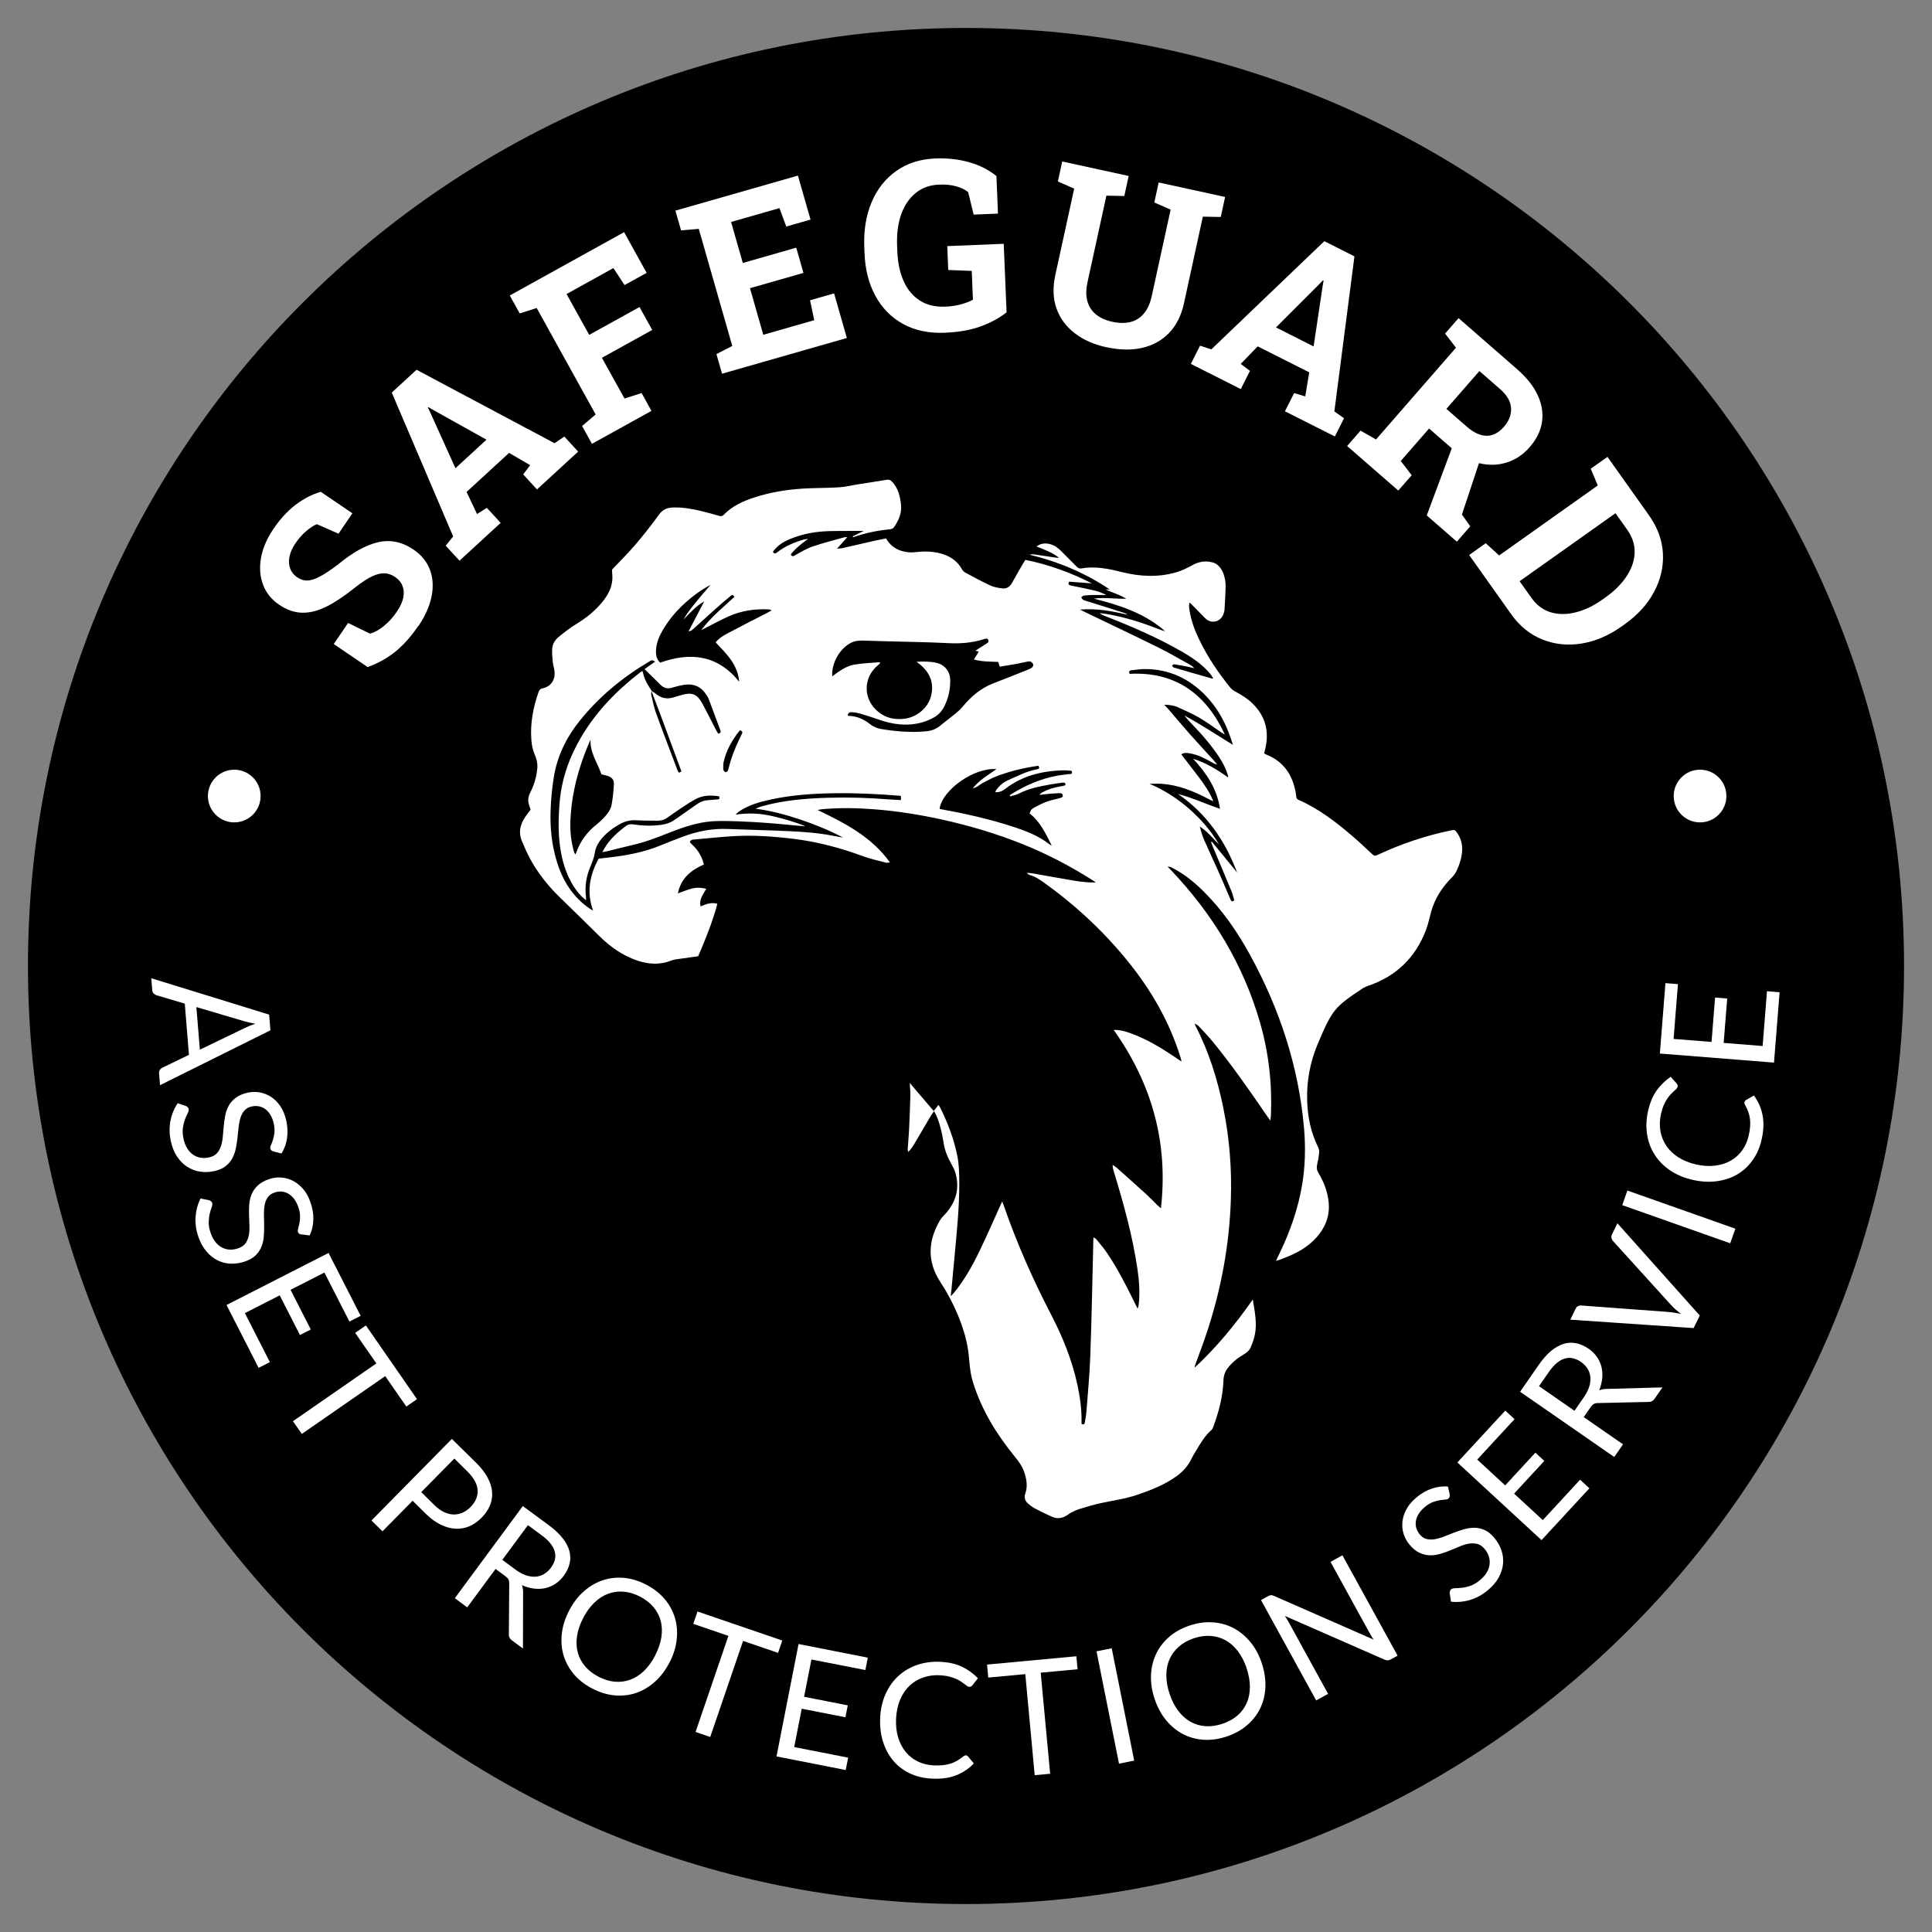 <svg xmlns="http://www.w3.org/2000/svg" id="Layer_1" viewBox="0 0 360 360"><rect x="0" y="0" width="360" height="360" fill="#808080" stroke="none"/><defs><style>.cls-1{fill:#fff;}</style></defs><path d="M354.79,180c0,96.53-78.25,174.79-174.79,174.79S5.21,276.53,5.21,180,83.47,5.21,180,5.21s174.79,78.26,174.79,174.79"></path><path class="cls-1" d="M29.82,202.23l-.18-2.23c-.02-.26.03-.47.14-.64.12-.17.27-.3.46-.4l4.97-2.41-.78-9.54-5.3-1.57c-.18-.06-.35-.16-.5-.32-.15-.16-.24-.36-.26-.61l-.18-2.23,21.96,6.78.24,2.92-20.58,10.23ZM36.59,187.65l.65,7.94,8.38-4.04c.52-.26,1.17-.53,1.95-.8-.41-.08-.8-.15-1.15-.23s-.66-.15-.92-.23l-8.91-2.64Z"></path><path class="cls-1" d="M50.95,214.55c-.17-.06-.29-.12-.39-.2s-.16-.2-.19-.35c-.04-.17,0-.38.12-.63.12-.25.24-.57.36-.95.12-.38.22-.82.28-1.33s.02-1.09-.13-1.76c-.14-.63-.35-1.17-.63-1.62-.28-.45-.6-.8-.96-1.06-.36-.26-.76-.43-1.19-.51-.43-.08-.87-.07-1.33.04-.58.13-1.03.38-1.35.75-.32.37-.56.82-.73,1.35-.17.53-.28,1.12-.35,1.76-.07.64-.14,1.3-.21,1.97-.07.67-.18,1.34-.31,1.99-.13.66-.35,1.26-.65,1.82-.3.56-.72,1.05-1.24,1.47s-1.22.72-2.08.92c-.91.2-1.8.24-2.67.11s-1.66-.43-2.39-.89-1.35-1.09-1.89-1.88-.92-1.74-1.17-2.84c-.3-1.35-.33-2.63-.09-3.85.24-1.22.69-2.31,1.35-3.29l1.52.51c.12.05.23.13.33.22.1.09.16.21.19.35.05.2-.01.46-.17.77-.16.31-.33.69-.5,1.14-.17.45-.31.98-.4,1.58s-.05,1.31.13,2.12c.15.67.37,1.24.68,1.73s.66.87,1.07,1.16c.42.29.88.48,1.39.57s1.05.07,1.62-.06c.63-.14,1.11-.4,1.45-.77s.59-.83.76-1.35c.17-.53.28-1.11.34-1.75.06-.64.11-1.29.17-1.96.06-.67.15-1.33.28-1.99.13-.66.35-1.26.66-1.82.31-.56.75-1.05,1.31-1.47.56-.43,1.3-.74,2.22-.95.74-.16,1.48-.18,2.23-.05.75.13,1.45.41,2.11.83.65.42,1.23,1,1.73,1.73.5.73.86,1.61,1.1,2.65.26,1.16.31,2.27.16,3.31-.15,1.04-.5,2-1.04,2.87l-1.49-.38Z"></path><path class="cls-1" d="M56.16,230.04c-.17-.03-.31-.09-.41-.15-.1-.07-.18-.18-.23-.33-.06-.16-.04-.37.04-.64.08-.27.16-.6.24-.99.08-.39.11-.84.11-1.35,0-.51-.12-1.09-.35-1.73-.22-.61-.49-1.12-.82-1.53-.33-.41-.69-.72-1.08-.93s-.81-.33-1.24-.36c-.44-.02-.87.04-1.31.2-.56.2-.98.51-1.25.91-.27.41-.46.88-.55,1.43-.1.55-.14,1.14-.13,1.79s.03,1.3.04,1.98c0,.68-.01,1.35-.06,2.02-.05.67-.19,1.3-.42,1.89s-.58,1.13-1.05,1.61c-.47.48-1.12.87-1.96,1.17-.88.31-1.76.46-2.64.44-.88-.02-1.71-.22-2.48-.59-.78-.37-1.48-.92-2.1-1.64s-1.13-1.61-1.51-2.68c-.46-1.3-.65-2.57-.56-3.81.09-1.24.4-2.38.93-3.43l1.57.32c.13.04.25.1.36.18.11.08.19.19.23.32.07.2.05.46-.08.79s-.24.73-.36,1.19-.18,1.01-.2,1.62c-.02.61.11,1.31.39,2.08.23.64.53,1.19.88,1.63.36.44.76.78,1.21,1.01s.93.37,1.45.39c.52.03,1.05-.06,1.6-.26.61-.22,1.06-.53,1.35-.95.29-.41.48-.89.59-1.44.1-.54.14-1.13.12-1.77-.02-.64-.05-1.3-.07-1.97-.02-.67-.01-1.34.03-2,.05-.67.19-1.3.43-1.89.24-.59.61-1.13,1.12-1.63s1.2-.9,2.09-1.21c.71-.25,1.45-.36,2.21-.32.76.04,1.49.23,2.2.57.7.34,1.34.84,1.93,1.5s1.06,1.49,1.41,2.49c.4,1.12.59,2.21.56,3.26-.03,1.05-.25,2.04-.68,2.98l-1.53-.2Z"></path><path class="cls-1" d="M67.21,245.18l-2.1,1.07-4.66-9.13-6.31,3.22,3.77,7.39-2.02,1.03-3.77-7.39-6.49,3.31,4.66,9.13-2.1,1.07-5.98-11.71,19.01-9.7,5.98,11.71Z"></path><path class="cls-1" d="M77.7,260.71l-1.99,1.38-3.93-5.67-15.54,10.77-1.65-2.37,15.54-10.77-3.95-5.69,2-1.38,9.52,13.73Z"></path><path class="cls-1" d="M76.87,279.66l-5.6,5.68-2.05-2.02,14.98-15.2,4.49,4.42c.96.95,1.69,1.88,2.18,2.81.49.92.77,1.82.83,2.69.06.87-.08,1.71-.42,2.51-.34.81-.86,1.57-1.57,2.28-.7.71-1.46,1.23-2.28,1.58s-1.69.49-2.58.44-1.81-.3-2.75-.76-1.87-1.14-2.78-2.04l-2.44-2.41ZM78.49,278.03l2.44,2.41c.59.58,1.18,1.01,1.78,1.3.6.29,1.19.44,1.77.46.58.02,1.14-.09,1.68-.32.54-.24,1.04-.59,1.5-1.05.96-.97,1.4-2.02,1.34-3.15-.06-1.13-.7-2.29-1.9-3.49l-2.44-2.41-6.17,6.26Z"></path><path class="cls-1" d="M92.35,292.34l-5.29,7.17-2.31-1.71,12.67-17.17,4.85,3.58c1.09.8,1.94,1.6,2.57,2.41.63.8,1.05,1.6,1.26,2.4.21.8.22,1.58.03,2.35-.19.77-.55,1.52-1.08,2.25-.45.61-.96,1.1-1.54,1.49-.58.39-1.21.65-1.88.81-.67.15-1.38.18-2.12.09-.74-.09-1.5-.3-2.27-.64.16.38.24.81.23,1.3l-.02,10.51-2.06-1.52c-.42-.31-.61-.71-.57-1.18l.07-9.42c0-.29-.04-.54-.14-.74s-.31-.42-.63-.66l-1.76-1.3ZM93.59,290.65l2.43,1.8c.68.5,1.34.86,1.97,1.08.64.22,1.24.3,1.81.26s1.09-.21,1.58-.49c.48-.29.91-.68,1.28-1.18.75-1.02.99-2.04.69-3.06s-1.1-2.02-2.44-3l-2.54-1.87-4.78,6.48Z"></path><path class="cls-1" d="M124.73,309.81c-.73,1.42-1.63,2.61-2.7,3.56-1.06.95-2.23,1.65-3.49,2.08-1.26.43-2.59.58-3.99.46-1.39-.12-2.79-.55-4.18-1.27s-2.54-1.61-3.44-2.68c-.9-1.07-1.54-2.24-1.92-3.52s-.48-2.63-.32-4.05c.16-1.42.61-2.84,1.35-4.26.73-1.42,1.63-2.61,2.7-3.56,1.06-.95,2.23-1.65,3.49-2.08,1.27-.44,2.59-.6,3.99-.48,1.39.12,2.79.54,4.18,1.26,1.39.72,2.54,1.62,3.45,2.69s1.54,2.25,1.92,3.53c.38,1.28.48,2.64.32,4.06-.16,1.42-.61,2.84-1.35,4.26ZM122.09,308.44c.6-1.16.98-2.29,1.15-3.38.16-1.09.12-2.1-.13-3.04s-.7-1.8-1.35-2.57c-.65-.77-1.49-1.42-2.51-1.95-1.01-.53-2.02-.83-3.03-.91-1.01-.09-1.97.04-2.89.38-.92.34-1.77.88-2.57,1.65-.8.76-1.5,1.72-2.1,2.89-.6,1.16-.98,2.29-1.14,3.37-.16,1.09-.11,2.1.14,3.04s.71,1.8,1.36,2.57c.65.77,1.49,1.41,2.5,1.94,1.02.53,2.04.84,3.04.93,1,.09,1.96-.04,2.88-.37.91-.34,1.77-.88,2.56-1.64.79-.76,1.49-1.72,2.09-2.88Z"></path><path class="cls-1" d="M145.77,305.69l-.79,2.3-6.52-2.23-6.12,17.9-2.73-.94,6.12-17.9-6.55-2.24.79-2.3,15.81,5.41Z"></path><path class="cls-1" d="M161.7,308.88l-.45,2.31-10.05-1.97-1.37,6.95,8.14,1.6-.44,2.22-8.14-1.6-1.4,7.15,10.05,1.97-.45,2.31-12.9-2.54,4.11-20.94,12.9,2.54Z"></path><path class="cls-1" d="M179.97,327.08c.16,0,.3.08.42.22l1.07,1.29c-.92.97-2.02,1.7-3.29,2.21-1.27.5-2.79.71-4.54.62-1.54-.08-2.92-.41-4.14-1-1.22-.59-2.25-1.39-3.09-2.39-.83-1-1.46-2.18-1.88-3.55-.42-1.36-.59-2.85-.51-4.45s.41-3.07,1-4.38c.59-1.31,1.38-2.43,2.37-3.34.99-.91,2.15-1.6,3.5-2.07,1.34-.46,2.8-.66,4.39-.58,1.57.08,2.91.39,4.02.93,1.11.54,2.09,1.25,2.93,2.13l-1,1.28c-.07.09-.16.17-.25.23-.09.06-.22.09-.39.08-.13,0-.26-.06-.4-.16-.14-.1-.3-.23-.5-.38s-.42-.31-.68-.48-.57-.34-.93-.49c-.36-.16-.78-.29-1.26-.41-.48-.12-1.04-.19-1.67-.23-1.14-.06-2.19.09-3.16.43-.97.34-1.81.86-2.53,1.55-.72.69-1.3,1.55-1.73,2.57-.43,1.02-.68,2.18-.75,3.47-.07,1.33.07,2.52.39,3.58.33,1.06.81,1.97,1.43,2.72s1.38,1.34,2.26,1.76c.88.42,1.85.66,2.89.71.63.03,1.21.02,1.72-.03.51-.05.98-.14,1.42-.28.44-.14.85-.32,1.24-.54.38-.23.77-.5,1.17-.81.18-.14.34-.21.5-.2Z"></path><path class="cls-1" d="M200.56,308.62l.23,2.42-6.87.64,1.76,18.83-2.88.27-1.75-18.83-6.9.64-.23-2.42,16.64-1.55Z"></path><path class="cls-1" d="M211.34,328.06l-2.83.57-4.19-20.93,2.83-.57,4.19,20.93Z"></path><path class="cls-1" d="M235.1,309.88c.51,1.51.74,2.99.69,4.41s-.36,2.74-.93,3.95-1.38,2.27-2.44,3.19c-1.06.92-2.33,1.63-3.81,2.13-1.49.5-2.93.71-4.32.62-1.39-.09-2.68-.44-3.86-1.06-1.18-.62-2.23-1.48-3.14-2.58-.91-1.1-1.62-2.41-2.13-3.93-.51-1.51-.74-2.99-.69-4.41s.36-2.75.93-3.96c.56-1.21,1.37-2.28,2.42-3.2,1.05-.92,2.32-1.63,3.81-2.13,1.49-.5,2.93-.71,4.33-.61,1.4.09,2.69.45,3.88,1.07,1.18.62,2.23,1.48,3.14,2.59.91,1.1,1.62,2.41,2.13,3.93ZM232.29,310.83c-.42-1.24-.97-2.3-1.64-3.17-.67-.87-1.43-1.55-2.29-2.02-.85-.47-1.78-.74-2.79-.81-1.01-.07-2.06.08-3.15.45-1.08.37-2,.88-2.76,1.55-.76.67-1.34,1.45-1.73,2.34-.4.89-.6,1.89-.6,2.99s.2,2.27.62,3.51.96,2.3,1.64,3.17c.67.87,1.43,1.54,2.29,2.01.86.47,1.79.74,2.79.8,1.01.06,2.05-.09,3.13-.45,1.09-.37,2.02-.88,2.78-1.54.76-.66,1.34-1.44,1.73-2.33.39-.89.59-1.89.59-2.98,0-1.1-.2-2.27-.62-3.51Z"></path><path class="cls-1" d="M236.82,297.23c.14,0,.33.04.56.14l18.58,8.15c-.15-.21-.29-.42-.41-.63s-.24-.41-.35-.61l-7.28-13.25,2.22-1.22,10.28,18.7-1.28.7c-.2.11-.39.17-.56.17s-.37-.04-.59-.13l-18.56-8.14c.14.21.27.41.39.62s.23.39.33.57l7.32,13.33-2.22,1.22-10.28-18.7,1.31-.72c.23-.12.41-.19.55-.19Z"></path><path class="cls-1" d="M270.11,278.46c.03.17.03.32,0,.44-.03.12-.1.23-.22.34-.13.11-.33.17-.61.18-.28.02-.62.06-1.01.12-.39.06-.83.19-1.31.37-.48.18-.98.49-1.5.93-.49.41-.88.85-1.14,1.3-.27.45-.43.9-.5,1.34-.06.44-.03.87.1,1.29.13.42.34.8.64,1.16.38.46.81.74,1.29.85.48.11.99.12,1.54.02.55-.1,1.12-.26,1.72-.5s1.21-.48,1.84-.72c.63-.24,1.27-.46,1.91-.64s1.28-.27,1.92-.26c.64.01,1.26.15,1.88.43s1.2.75,1.77,1.43c.6.71,1.04,1.49,1.33,2.32s.39,1.67.31,2.53c-.08.86-.35,1.7-.8,2.54-.46.84-1.12,1.62-1.99,2.35-1.06.89-2.18,1.5-3.37,1.85-1.19.35-2.37.45-3.54.32l-.24-1.58c0-.13,0-.27.05-.4.04-.13.11-.24.22-.33.16-.13.41-.2.76-.2.35,0,.76-.03,1.24-.08.48-.05,1.01-.18,1.59-.37s1.19-.56,1.82-1.09c.52-.44.93-.9,1.22-1.39.29-.49.47-.98.53-1.49.06-.5.02-1-.13-1.49s-.42-.96-.8-1.41c-.41-.49-.87-.81-1.36-.93s-1.01-.14-1.55-.05-1.11.26-1.7.51c-.59.24-1.2.49-1.82.75-.62.26-1.25.48-1.89.66s-1.28.27-1.92.25c-.64-.02-1.28-.18-1.91-.48-.64-.3-1.26-.81-1.86-1.54-.48-.58-.84-1.23-1.07-1.96-.23-.73-.31-1.48-.23-2.26s.32-1.55.74-2.33c.42-.78,1.03-1.51,1.85-2.19.91-.77,1.87-1.32,2.86-1.66,1-.34,2-.48,3.03-.4l.35,1.5Z"></path><path class="cls-1" d="M280.48,262.84l1.73,1.6-6.95,7.53,5.21,4.81,5.63-6.1,1.66,1.54-5.63,6.09,5.35,4.94,6.95-7.53,1.73,1.6-8.92,9.66-15.68-14.47,8.92-9.66Z"></path><path class="cls-1" d="M295.11,264.06l7.32,5.07-1.64,2.36-17.54-12.16,3.44-4.96c.77-1.11,1.55-1.99,2.33-2.64.78-.65,1.57-1.09,2.36-1.33s1.57-.27,2.35-.1c.77.16,1.53.5,2.28,1.01.62.43,1.13.93,1.53,1.5s.69,1.19.86,1.86c.17.67.22,1.37.15,2.12-.07.74-.26,1.51-.57,2.29.38-.18.81-.26,1.29-.27l10.51-.29-1.46,2.1c-.3.43-.69.64-1.16.61l-9.42.21c-.29,0-.54.06-.74.16s-.41.32-.64.65l-1.25,1.8ZM293.39,262.86l1.72-2.48c.48-.69.82-1.36,1.02-2,.2-.64.27-1.25.21-1.81-.06-.57-.24-1.09-.54-1.56-.3-.47-.71-.89-1.22-1.24-1.04-.72-2.07-.92-3.08-.6-1.01.32-1.98,1.16-2.93,2.53l-1.8,2.59,6.62,4.59Z"></path><path class="cls-1" d="M292.59,245.92l1.01-2.07c.11-.23.26-.39.45-.48s.39-.12.6-.11l16.17,1.2c.36.02.75.07,1.16.14.41.07.83.15,1.26.24-.34-.27-.67-.54-.98-.8s-.59-.54-.83-.81l-10.89-12.01c-.12-.14-.21-.31-.26-.53-.06-.22-.03-.43.08-.66l1.02-2.09,15.35,17.19-1.15,2.34-22.99-1.57Z"></path><path class="cls-1" d="M323.36,228.95l-.96,2.72-20.12-7.11.96-2.72,20.12,7.11Z"></path><path class="cls-1" d="M325.08,205.34c.04-.15.13-.28.28-.38l1.46-.83c.79,1.08,1.33,2.29,1.6,3.63s.22,2.87-.17,4.58c-.34,1.5-.91,2.8-1.71,3.9s-1.76,1.98-2.89,2.63-2.4,1.06-3.82,1.24c-1.41.18-2.91.09-4.47-.27s-2.95-.94-4.14-1.74c-1.19-.81-2.15-1.78-2.88-2.91s-1.21-2.4-1.43-3.8-.16-2.88.19-4.42c.35-1.53.89-2.79,1.61-3.8.73-1,1.59-1.84,2.6-2.52l1.08,1.21c.08.09.14.19.19.29s.05.23,0,.4c-.03.13-.1.25-.23.37s-.28.26-.46.42c-.18.16-.38.36-.59.58-.21.23-.43.5-.65.83s-.43.72-.63,1.17-.37.99-.51,1.61c-.25,1.11-.29,2.18-.12,3.19.17,1.01.54,1.93,1.09,2.76.55.83,1.3,1.55,2.23,2.15.93.6,2.03,1.05,3.29,1.34,1.3.3,2.5.37,3.6.23,1.1-.14,2.08-.45,2.92-.94.85-.49,1.56-1.13,2.12-1.92.57-.8.97-1.7,1.2-2.72.14-.62.23-1.18.27-1.69.04-.51.03-.99-.03-1.45s-.17-.89-.32-1.31-.35-.85-.6-1.29c-.11-.2-.14-.38-.11-.53Z"></path><path class="cls-1" d="M310.31,183.19l2.35.19-.81,10.21,7.07.56.66-8.27,2.26.18-.66,8.27,7.26.58.81-10.21,2.35.19-1.04,13.11-21.27-1.69,1.04-13.11Z"></path><path class="cls-1" d="M77.93,116.65c-1.27,1.87-2.64,3.42-4.11,4.65s-3.24,2.24-5.31,3l-6.32-4.29,2.67-3.93,4.08,1.99c.81-.21,1.67-.68,2.57-1.41.9-.72,1.72-1.63,2.45-2.7.62-.92,1.02-1.78,1.18-2.59s.12-1.54-.14-2.2c-.26-.66-.72-1.21-1.38-1.66-.62-.42-1.28-.65-1.96-.68-.68-.03-1.46.15-2.32.56-.86.41-1.87,1.06-3.03,1.97-1.97,1.59-3.77,2.8-5.38,3.62-1.62.82-3.15,1.22-4.61,1.19-1.46-.03-2.9-.53-4.32-1.5-1.41-.96-2.4-2.19-2.97-3.68-.57-1.49-.71-3.12-.42-4.89.29-1.77,1.02-3.54,2.19-5.32,1.3-1.96,2.71-3.52,4.23-4.68,1.52-1.16,3.1-1.98,4.74-2.46l5.89,4-2.58,3.81-4.04-1.78c-.59.24-1.24.67-1.96,1.27-.72.6-1.41,1.38-2.05,2.33-.55.81-.91,1.61-1.08,2.4-.17.79-.14,1.53.1,2.21.24.68.69,1.26,1.38,1.72.59.4,1.2.59,1.85.57.65-.02,1.42-.26,2.31-.73.89-.47,2-1.2,3.32-2.2,2.7-2.25,5.2-3.65,7.49-4.19,2.3-.55,4.52-.09,6.66,1.36,1.48,1.01,2.5,2.27,3.06,3.78.56,1.51.65,3.17.29,4.97s-1.19,3.64-2.46,5.52Z"></path><path class="cls-1" d="M85.62,104.48l-2.57-2.8,1.39-1.72-11.44-26.81,4.62-4.25,25.71,13.69,1.83-1.24,2.57,2.8-7.67,7.05-2.57-2.8,1.3-1.72-3.93-2.29-7.92,7.28,1.95,4.11,1.83-1.15,2.57,2.8-7.67,7.05ZM84.86,87.25l5.79-5.32-9.96-5.56-.86-.5-.09.09.46.96,4.67,10.33Z"></path><path class="cls-1" d="M110.3,82.7l-1.84-3.32,2.53-2.15-10.99-19.84-3.16,1.01-1.85-3.34,21.3-11.8,4.2,7.58-4.12,2.28-2.07-3.17-8.73,4.84,4.22,7.61,9.37-5.19,2.37,4.27-9.37,5.19,4.21,7.59,3.18-1.02,1.84,3.32-11.08,6.14Z"></path><path class="cls-1" d="M134.54,69.63l-1.04-3.65,2.95-1.52-6.24-21.81-3.31.27-1.05-3.67,22.83-6.53,2.35,8.2-4.52,1.29-1.27-3.43-9.01,2.58,2.18,7.64,9.96-2.85,1.34,4.7-9.96,2.85,2.48,8.68,9.49-2.72-.78-3.71,4.48-1.28,2.38,8.31-23.27,6.66Z"></path><path class="cls-1" d="M176.13,62c-3.04.13-5.65-.42-7.85-1.63-2.2-1.21-3.91-2.95-5.15-5.22-1.24-2.27-1.92-4.92-2.04-7.98l-.04-1.08c-.13-3.15.32-5.95,1.36-8.4,1.03-2.45,2.56-4.39,4.59-5.83s4.45-2.22,7.29-2.33c2.2-.09,4.27.13,6.23.68,1.96.54,3.68,1.41,5.15,2.59l.29,7-4.53.19-1.03-4.19c-.57-.47-1.32-.83-2.25-1.09s-2-.36-3.19-.31c-1.71.07-3.16.6-4.36,1.58-1.2.98-2.1,2.32-2.69,4s-.84,3.62-.75,5.82l.05,1.13c.09,2.14.49,3.99,1.21,5.54.71,1.56,1.72,2.74,3.02,3.56,1.3.82,2.86,1.18,4.69,1.11,1.08-.04,2.06-.19,2.96-.44.89-.25,1.63-.53,2.2-.86l-.22-5.36-4.38-.17-.18-4.45,10.52-.43.53,12.77c-1.32,1.05-2.92,1.92-4.8,2.61-1.88.69-4.09,1.08-6.61,1.18Z"></path><path class="cls-1" d="M206.22,64.72c-2.37-.52-4.36-1.39-5.97-2.64-1.61-1.24-2.74-2.78-3.39-4.61-.65-1.83-.72-3.9-.22-6.2l3.52-16.12-3.04-1.33.81-3.73,12.38,2.7-.81,3.73-3.34-.06-3.52,16.12c-.3,1.36-.3,2.54-.02,3.55.28,1.01.82,1.83,1.61,2.47.79.64,1.8,1.09,3.04,1.36,1.26.27,2.39.29,3.38.04s1.83-.77,2.5-1.58c.68-.8,1.16-1.88,1.46-3.24l3.52-16.12-3.04-1.33.81-3.73,12.38,2.7-.81,3.73-3.34-.06-3.51,16.12c-.5,2.31-1.43,4.16-2.79,5.56-1.36,1.4-3.03,2.32-5.01,2.77-1.98.45-4.17.41-6.57-.11Z"></path><path class="cls-1" d="M221.9,67.8l1.71-3.39,2.1.69,21.06-20.16,5.61,2.83-3.74,28.89,1.8,1.28-1.71,3.39-9.3-4.69,1.71-3.39,2.07.61.75-4.48-9.61-4.84-3.16,3.27,1.72,1.3-1.71,3.39-9.3-4.69ZM237.75,61.01l7.02,3.54,1.69-11.28.17-.98-.11-.06-.74.77-8.02,8.02Z"></path><path class="cls-1" d="M251.02,83.1l2.5-2.86,2.88,1.65,14.9-17.1-2.03-2.63,2.51-2.88,10.93,9.53c1.77,1.55,3.05,3.16,3.82,4.83s1.04,3.33.8,4.98c-.24,1.65-1.01,3.22-2.3,4.7-1.22,1.4-2.64,2.35-4.28,2.86s-3.33.56-5.09.14c-1.75-.42-3.42-1.3-5.01-2.67l-4.36-3.8-5.28,6.05,2.04,2.65-2.5,2.86-9.55-8.32ZM265.86,96.03l5.09-13.67,5.09,2.57-3.63,10.95,1.55,2.19-2.5,2.86-5.61-4.89ZM269.51,76.18l3.77,3.29c1.33,1.16,2.58,1.73,3.75,1.73,1.17,0,2.24-.57,3.21-1.68.96-1.1,1.4-2.27,1.32-3.5s-.76-2.41-2.05-3.53l-3.85-3.35-6.15,7.05Z"></path><path class="cls-1" d="M273.75,103.42l3.1-2.2,2.49,2.28,18.38-13.04-1.31-3.12,3.12-2.21,1.91,2.69,5.86,8.26c1.58,2.23,2.43,4.58,2.56,7.05.13,2.47-.42,4.85-1.65,7.16-1.23,2.31-3.08,4.33-5.54,6.08l-.48.34c-2.44,1.73-4.95,2.8-7.53,3.21-2.57.41-5,.15-7.29-.77-2.29-.92-4.22-2.5-5.8-4.72l-7.82-11.02ZM283.16,108.31l2.18,3.07c.98,1.38,2.19,2.29,3.62,2.71,1.43.43,2.98.43,4.65.01,1.67-.42,3.35-1.22,5.02-2.41l.49-.35c1.7-1.2,3.02-2.52,3.97-3.96.94-1.43,1.45-2.89,1.5-4.38s-.41-2.92-1.39-4.3l-2.18-3.07-17.86,12.67Z"></path><path class="cls-1" d="M237.76,234.93c.27-.58.5-1.05.73-1.52,1.93-4.01,3.38-8.18,4.13-12.57.6-3.52.67-7.06.37-10.6-1-11.5-4.54-22.22-10.06-32.3-2.39-4.37-5.21-8.44-8.78-11.96-1.71-1.69-3.58-3.18-5.73-4.28-.25-.13-.51-.23-.84-.21.2.21.39.42.59.62,7.78,8.18,13.5,17.58,16.63,28.47,1.62,5.64,2.26,11.4,2.02,17.25-.01.26-.06.51-.12.98-.3-.42-.48-.68-.66-.94-3.2-4.68-6.44-9.33-10.03-13.73-.8-.98-1.69-1.9-2.55-2.83-.22-.23-.48-.42-.83-.57.03.12.05.26.11.37,2.5,4.8,4.09,9.92,5.18,15.2,1.17,5.69,1.63,11.46,1.43,17.26-.28,8.46-1.82,16.71-4.48,24.74-.65,1.96-1.39,3.89-2.09,5.83-.08.22-.16.43-.16.69,4.06-3.78,7.57-8.03,10.82-12.69.36,2.27.81,4.35.4,6.47-.16.83-.45,1.65-.78,2.43-.25.6-.77,1.03-1.35,1.36-1.13.66-2.14,1.48-2.94,2.53-.5.65-.76,1.37-.79,2.21-.11,3.01-.85,5.89-1.89,8.7-.08.22-.18.46-.34.6-1.27,1.11-2.09,2.55-2.94,3.97-.31.5-.61,1.01-.87,1.54-.65,1.34-1.64,2.37-2.85,3.22-2.17,1.53-4.61,2.48-7.1,3.34-2.27.78-4.65,1.09-6.98,1.6-1.21.26-2.4.63-3.58.98-.88.26-1.71.61-2.47,1.16-.37.27-.83.5-1.28.58-.44.08-.96.08-1.37-.09-1.17-.49-2.31-1.05-3.43-1.64-.51-.27-1-.63-1.42-1.03-.48-.45-.65-1.08-.43-1.72.51-1.42.26-2.79-.22-4.15-.36-1.02-.98-1.87-1.66-2.7-3.4-4.17-6.21-8.68-7.83-13.87-.5-1.59-.65-3.23-.79-4.88-.24-2.73-1.05-5.32-2.1-7.84-.88-2.1-1.95-4.1-3.2-6.01-2.52-3.85-2.34-7.72-.03-11.59.22-.37.55-.69.85-1.01,2.09-2.26,2.84-4.86,1.95-7.84-.16-.53-.43-1.03-.7-1.51-.69-1.22-1.23-2.48-1.45-3.87-.3-1.9-.7-3.77-1.52-5.53-.06-.13-.14-.25-.29-.5-.22.32-.41.55-.56.81-1.03,1.75-2.06,3.51-3.1,5.27-.31.53-.66,1.04-1.16,1.53-.03-.2-.09-.41-.08-.61.08-1.18.19-2.35.25-3.53.1-2.12.19-4.25.24-6.37.02-.75-.07-1.5-.12-2.37,1.53,1.8,2.98,3.49,4.47,5.24.34-.43.59-.75.89-1.14.14.23.28.4.37.6,1.41,2.87,2.54,5.86,3.16,9,.32,1.63.34,3.35.35,5.02,0,4.49-.45,8.96-.87,13.43-.2,2.09-.38,4.17-.58,6.26-.03.38-.08.76-.15,1.34.26-.27.43-.43.58-.61,1.99-2.41,3.49-5.12,4.84-7.92,1.31-2.71,2.51-5.47,3.75-8.21.12-.26.24-.52.42-.92.14.37.24.59.32.83,2.43,7.02,5.43,13.78,8.85,20.36,2.14,4.13,3.86,8.42,4.85,12.98.48,2.23.79,4.48.77,6.76,0,.17,0,.35,0,.53.36.14.55.1.61-.27.09-.64.24-1.28.29-1.93.26-3.5.61-7,.73-10.51.26-7.2.39-14.4.57-21.61,0-.12.02-.23.03-.45.2.13.39.2.5.34.67.82,1.38,1.62,1.97,2.5,2.03,2.99,3.66,6.2,5.24,9.44.14.29.29.57.51,1.01.09-.31.17-.48.19-.65.26-2.25.11-4.48-.22-6.71-.92-6.24-2.6-12.29-4.44-18.3-.1-.33-.2-.67-.18-1.13.24.17.5.31.72.5,1.85,1.65,3.7,3.3,5.54,4.97.7.64,1.35,1.33,2.02,1.99.18.18.39.34.71.63,1.4-12.32-1.72-23.27-8.8-33.24,1.17-.03,2.19.27,3.18.63,2.97,1.07,5.64,2.69,8.24,4.44.37.24.73.49,1.22.83-.08-.37-.12-.58-.19-.79-2.07-6.66-5.49-12.58-9.87-17.97-4.59-5.65-9.88-10.55-15.82-14.76-.73-.51-1.47-.99-2.34-1.23-.22-.06-.42-.18-.62-.42.32.03.65.03.97.08,2.7.47,5.4.97,8.11,1.42,1.24.2,2.49.31,3.78.3-.18-.13-.36-.27-.54-.39-4.17-2.65-8.53-4.93-13.12-6.77-4.89-1.96-9.91-3.45-15.05-4.58-4.1-.9-8.24-1.56-12.42-1.89-3.27-.26-6.55-.33-9.82-.03-.26.02-.51.09-.87.15,5.09,2.46,10.02,4.97,13.46,9.76-.3.03-.5.11-.66.07-1.48-.4-2.99-.71-4.42-1.24-4.14-1.53-8.38-2.66-12.76-3.2-3.85-.47-7.7-.75-11.58-.5-2.33.15-4.65.4-6.97.6-.18.02-.36.02-.52.08-.14.06-.29.18-.35.31-.03.08.08.26.18.35,1.27,1.13,1.98,2.26,2.42,3.93-2.39,1.03-4.26,2.53-4.85,5.38.96-.34,1.77-.69,2.6-.9.86-.22,1.74-.19,2.69.04-.57,1.05-1.39,1.95-1.05,3.28.99-.4,1.95-.82,3.12-.48-.9,3.37-2.2,6.57-3.57,9.77-1.37.19-2.71.37-4.05.57-.29.04-.59.09-.86.2-2.16.87-4.33.77-6.49.02-2.68-.92-4.93-2.5-6.94-4.47-2.45-2.4-4.87-4.82-7.34-7.19-3-2.88-5.39-6.17-6.93-10.06-.01-.03-.02-.05-.04-.08-1.03-1.99-.52-3.77.76-5.43.21-.28.43-.56.66-.86-.1-.31-.21-.61-.3-.92-.24-.77-.17-1.51.21-2.23.76-1.46,1.2-3.01,1.34-4.65.07-.89-.15-1.72-.52-2.56-.36-.81-.52-1.75-.59-2.65-.24-3.08.33-6.05,1.35-8.95.13-.38.33-.58.73-.66,1.63-.32,2.46-1.67,2.21-3.38-.07-.47-.24-.92-.28-1.39-.08-.85-.18-1.7-.13-2.55.05-.91.48-1.66,1.22-2.27,1.05-.86,2.11-1.69,3.28-2.4,1.65-1,3.16-2.18,4.44-3.63,1.15-1.3,2.09-2.73,2.26-4.52.06-.66-.03-1.34-.06-1.97,1.45-1.54,2.97-3.03,4.35-4.64,1.55-1.82,3.02-3.71,4.43-5.64.65-.89,1.43-1.25,2.46-1.3,1.79-.09,3.53.22,5.26.62,1.15.27,2.28.6,3.42.92.33.09.6.13.88-.16,1.63-1.69,3.7-2.61,5.88-3.31,2.85-.91,5.8-1.4,8.78-1.59,2.3-.15,4.6-.1,6.9-.25,1.2-.08,2.38-.38,3.58-.57,1.75-.28,3.5-.53,5.25-.83.44-.08.73.06,1.01.36,1.14,1.21,1.49,2.7,1.66,4.29.17,1.61-.45,2.94-1.32,4.2-.11.17-.36.32-.56.34-2.39.25-4.73.69-6.99,1.5-.01,0-.04-.03-.16-.13.69-.34,1.32-.66,2.07-1.03-.88,0-1.63,0-2.37,0-1.29,0-2.59,0-3.88.03-2.56.05-5.05.48-7.43,1.46-1.53.63-2.54,1.39-3.22,2.4.2.41.44.35.76.11,1.52-1.18,3.25-1.91,5.08-2.42.16-.05.33-.05.71-.1-1.29.93-2.36,1.79-3.22,2.88.2.5.45.36.77.18,1.06-.57,2.1-1.23,3.23-1.62,1.98-.68,4.01-1.18,6.02-1.75.11-.03.23,0,.49,0-.65.72-1.23,1.37-1.9,2.13.4-.04.73-.03,1.04-.1,1.96-.44,3.91-.9,5.86-1.35.75-.17,1.51-.3,2.24-.45.95,1.67,2.44,2.43,4.26,2.58.58.05,1.18-.03,1.77-.08,1.58-.15,3.13-.05,4.64.45,1.51.51,2.71,1.4,3.49,2.83.13.24.37.46.61.59,1.54.82,3.06,1.66,4.64,2.39.68.31,1.46.45,2.21.54.84.11,1.45-.28,1.87-1.06.67-1.25,1.4-2.46,2.11-3.69.1-.18.22-.34.35-.56,4.35.87,8.45,2.37,12.4,4.38-1.41-.11-2.82-.21-4.25-.32-.25.52-.05.65.39.74,1.42.27,2.84.56,4.24.89.79.18,1.56.46,2.3.86-.9,0-1.8-.01-2.69,0-.5,0-1,.04-1.5.11-.17.03-.32.21-.48.33.14.17.24.42.42.49.49.2,1.01.32,1.51.48,2.03.64,4.05,1.27,6.07,1.92.22.07.43.17.63.33-2.84-.64-5.68-1.21-8.85-.95.44.22.7.36.97.49,4.55,2.19,9.11,4.35,13.63,6.58,2.01.99,3.95,2.14,5.91,3.22.28.15.54.35.76.65-.35-.09-.7-.19-1.05-.26-.9-.18-1.79-.35-2.69-.49-.11-.02-.26.16-.39.24.1.12.17.32.29.36,2.4.71,4.81,1.39,7.22,2.08.02,0,.05-.02.16-.07-.37-.67-.87-1.23-1.4-1.75-1.29-1.27-2.79-2.27-4.35-3.17-4.61-2.67-9.49-4.75-14.44-6.69-.33-.13-.65-.25-.96-.54.63.09,1.27.16,1.9.28,3.08.59,6.06,1.52,8.98,2.67.42.17.85.33,1.31.42-3.83-3.35-8.48-4.85-13.29-6.06,2.03-.27,4.03.06,6.06.03-1.19-.78-2.57-1.11-3.84-1.74h.76c-4.59-3.08-9.58-5.18-14.93-6.47.59-.18,1.16,0,1.73.07.64.09,1.29.18,1.93.29.6.1,1.21.2,1.83.23-1.22-1.01-2.69-1.51-4.22-2.13.9-.64,1.77-.66,2.66-.4.78.23,1.41.72,1.98,1.29.93.95,1.88,1.88,2.81,2.83.26.26.51.44.92.37,2.53-.44,4.99.04,7.44.66,3.43.87,6.89,1.05,10.32.04,1.06-.31,2.07-.84,3.05-1.37,1.16-.62,2.35-.77,3.59-.46.92.23,1.5.9,1.9,1.73.42.9.61,1.86.58,2.84-.03,1.42-.12,2.83-.21,4.24-.02.32-.11.64-.24.94-.57,1.4-2.27,1.75-3.34.68-.94-.94-1.86-1.9-2.79-2.84-.02-.02-.05-.02-.18-.06-.11.53-.03,1.04.05,1.54.3,1.85.95,3.59,1.76,5.27,1.57,3.27,3.58,6.25,5.86,9.05.23.29.57.51.9.69,1.15.62,2.25,1.29,3.19,2.21,2.39,2.32,3.14,5.12,2.41,8.34-.07.31-.15.62-.24.97.18.09.33.18.48.25,3.21,1.3,4.84,3.81,5.42,7.12.04.23.07.47.09.7.02.29.15.47.43.59,3.86,1.69,7.14,4.26,10.3,6.98,1.1.94,2.14,1.95,3.2,2.93.65.61.65.61,1.43.25,4.27-1.98,8.71-3.48,13.32-4.44.87-.18.9-.17,1.38.55,1.01,1.52,1.02,3.17.59,4.85-.19.74-.48,1.46-.8,2.15-.19.42-.49.81-.81,1.14-1.83,1.83-3.21,3.92-3.91,6.44-.32,1.14-.54,2.3-.96,3.4-1.97,5.16-5.58,8.66-10.84,10.42-.28.09-.54.24-.8.36-.08.04-.15.09-.23.14-5.15,3.45-5.57,3.84-8.32,10.36-1.41,3.35-2.06,6.89-1.95,10.55.09,3.04.71,5.97,2.08,8.72.14.29.18.68.15,1.01-.07.7-.19,1.41-.36,2.09-.15.61-.07,1.12.26,1.67.9,1.5,1.55,3.11,1.81,4.86.37,2.41-.21,4.57-1.69,6.49-1.27,1.65-2.93,2.82-4.79,3.71-.87.42-1.79.75-2.7,1.11-.16.06-.33.08-.59.15M121.4,128.73c-.02.26-.1.53-.04.77.26,1.12.48,2.26.87,3.33,1.29,3.57,2.66,7.11,4,10.66.06.16.16.31.26.5.18-.09.32-.16.49-.24-1.34-3.61-2.65-7.17-3.97-10.73-.53-1.43-1.08-2.86-1.63-4.29.24.16.51.29.73.48,1,.86,2.11,1.13,3.38.74.42-.13.85-.25,1.27-.38,2.25-.67,3.15-.3,4.25,1.78.84,1.59,1.65,3.2,2.48,4.8.1.2.23.39.33.56.67-.11.45-.51.34-.81-.69-1.88-1.39-3.76-2.1-5.64-.12-.33-.32-.63-.52-.92-.98-1.44-2.36-2.01-4.06-1.73-.76.12-1.51.3-2.24.53-.86.27-1.55.08-2.18-.55-.95-.96-1.93-1.89-2.96-2.9.61-.43,1.22-.87,1.99-1.42-.33-.13-.49-.25-.64-.24-.16.01-.32.15-.47.24-4.98,2.94-9.38,6.56-13,11.09-2.5,3.13-4.2,6.63-4.81,10.6-.3,1.95-.5,3.93-.57,5.9-.13,3.26.19,6.49,1.14,9.63,1.1,3.64,3.03,6.71,6.23,8.88.15.1.32.18.54.3-1.26-3.48-.61-6.63,1.04-9.67.63-.07,1.19-.13,1.75-.2,3.44-.38,6.83-1.01,10.04-2.37,1.2-.5,2.41-.96,3.62-1.42,2.78-1.07,5.65-1.67,8.65-1.54,3.89.16,7.79.23,11.69.42,2.62.13,5.25.32,7.83.83.65.13,1.31.23,1.97.35-2.55-1.34-5.18-2.42-7.89-3.33-2.74-.92-5.52-1.68-8.42-2.04.41-.21.81-.36,1.23-.47,4.04-1.13,8.19-1.46,12.35-1.58,3.75-.1,7.5,0,11.24.31.73.06,1.46.08,2.27.13v-.74c-.11-.04-.16-.07-.22-.07-4.06-.33-8.13-.53-12.21-.47-3.96.06-7.91.32-11.79,1.16-2.14.47-4.25,1.04-6.07,2.33-.15.1-.26.24-.53.5,2.39-.36,4.56-.24,6.71.24,2.15.49,4.28,1.08,6.32,1.93-1.09-.07-2.17-.18-3.25-.29-4.14-.4-8.3-.68-12.47-.7-.88,0-1.77.04-2.65.16-2.51.33-4.87,1.18-7.2,2.1-2.17.86-4.34,1.69-6.62,2.21-1.61.37-3.21.79-4.81,1.18-.24.06-.49.08-.85.14.16-.29.25-.47.36-.65,1-1.72,2.45-3.01,4.01-4.19.41-.31.82-.39,1.32-.32,1.73.27,3.46.33,5.2.1.9-.12,1.73-.37,2.48-.88.71-.48,1.41-.98,2.11-1.47.75-.53,1.49-1.06,2.25-1.58.57-.39,1.2-.63,1.9-.67.62-.04,1.23-.1,1.85-.15.39-.03.41-.25.25-.58-1.54-.24-3.05-.21-4.46.58-.72.4-1.42.84-2.11,1.3-1.03.69-2.06,1.39-3.06,2.11-.61.44-1.28.58-2,.56-1.27-.03-2.54,0-3.81-.08-1.2-.08-2.28.24-3.28.85-.68.41-1.36.84-1.95,1.37-1.19,1.04-2.24,2.25-2.48,3.88-.14.95-.49,1.76-.85,2.63-.74,1.76-1.03,3.62-.78,5.54.03.21,0,.42,0,.63-.69-.55-1.26-1.14-1.75-1.8-1.43-1.93-2.28-4.12-2.78-6.46-.7-3.24-.65-6.5-.4-9.78.35-4.45,1.77-8.52,4.02-12.34,2.83-4.81,6.65-8.71,11.03-12.1.11-.08.24-.13.41-.23.06.23.11.4.15.56.28,1.15.9,2.14,1.54,3.11M163.93,123.41c.01.08.03.15.04.22-.22.19-.45.38-.67.58-2.32,2.16-2.42,5.65-.21,7.91,1.51,1.55,3.38,2.08,5.5,1.8,2.32-.31,4.38-2.07,4.91-4.29.58-2.4-.24-4.35-2.14-5.87-.15-.12-.3-.24-.58-.45,1.36-.07,2.53-.07,3.68.19,1.59.36,2.59,1.63,2.6,3.26.01,1.77-.36,3.46-1.19,5.03-.43.8-1.03,1.43-1.82,1.88-1.3.74-2.7,1.16-4.19,1.3-2.16.2-4.23-.21-6.25-.93-1.11-.4-2.24-.74-3.37-1.08-.45-.13-.92-.21-1.39-.25-.41-.03-.85.02-.89.61.09.03.17.08.25.08,1.48.03,2.76.63,3.89,1.52.63.49,1.31.79,2.08.92,2.8.46,5.62.7,8.47.42,1.01-.1,1.87-.46,2.64-1.11.9-.76,1.86-1.45,2.77-2.2.45-.37.9-.77,1.27-1.22,1.57-1.89,3.36-3.47,5.69-4.37,2.12-.82,4.23-1.66,6.34-2.5.33-.13.67-.26.94-.47.15-.12.28-.43.22-.6-.07-.21-.3-.43-.51-.52-.19-.08-.46,0-.69.04-.69.13-1.38.29-2.08.42-.98.18-1.97.33-2.95.49-.11-.35-.2-.61-.29-.88-1.51-.07-2.98-.03-4.53-.45.33-.53.61-.99.91-1.47-.21-.06-.37-.11-.61-.18.66-.42,1.26-.8,1.84-1.19.28-.19.73-.34.54-.79-.19-.44-.6-.23-.93-.13-2.2.69-4.44.83-6.73.7-3.51-.18-7.02-.22-10.53-.32-1.59-.05-3.19-.07-4.78-.14-.86-.03-1.71-.02-2.51.36-2.13,1-3.77,3.81-3.6,6.3,1.29-.97,2.58-1.92,4.13-2.19,1.55-.27,3.15-.31,4.72-.45M188.21,148.38c-.02-.05-.04-.11-.06-.17.06-.05.12-.12.19-.16,2.64-1.67,5.46-2.91,8.55-3.49.72-.14,1.46-.2,2.19-.31.26-.04.67.11.67-.35,0-.4-.39-.28-.62-.31-.38-.05-.77-.07-1.15-.05-3.89.13-7.53,1.02-10.68,3.46-.5.38-1.09.67-1.85.61.09-.19.12-.34.2-.44.58-.76,1.28-1.4,2.16-1.78,1.78-.78,3.51-1.7,5.45-2.05.42-.08.45-.29.24-.66-.71.12-1.41.21-2.1.35-.72.14-1.44.31-2.16.49-.69.18-1.37.37-2.04.59-.67.22-1.35.45-1.99.73-.67.29-1.31.67-1.98.99-.61.29-1.07.87-1.98,1.07,1.28-1.58,2.85-2.5,4.44-3.58-4.13-.38-10.14,3.87-10.61,7.39.08.02.17.05.25.07,4.47.81,8.9,1.8,13.23,3.2,2.48.8,4.91,1.71,6.99,3.34.12.1.28.15.42.22-1.12-2.21-2.14-4.44-4.13-5.98.27-.63.29-.75.81-1.04.77-.43,1.56-.83,2.39-1.14.74-.28,1.54-.4,2.3-.63.29-.09.74-.12.7-.54-.05-.48-.53-.42-.85-.41-.82.03-1.65.11-2.47.19-.33.03-.65.08-.97.13.08-.23.19-.32.31-.39,1.15-.64,2.38-1.02,3.67-1.22.23-.04.47-.08.69-.16.07-.03.14-.19.12-.28-.01-.09-.13-.21-.21-.23-.17-.03-.35,0-.53.02-.7.1-1.41.18-2.1.31-2.03.37-4.06.76-5.92,1.73-.48.25-1.05.33-1.58.49M136.85,111.23c-.26-.52-.52-.36-.76-.15-.88.74-1.76,1.48-2.62,2.25-1.41,1.26-2.8,2.53-4.21,3.8-.22.2-.43.45-.96.51,1.03-1.95,1.97-3.77,2.92-5.57-1.55.84-2.65,2.16-3.85,3.36.45-.8.97-1.54,1.52-2.25.58-.74,1.19-1.47,1.79-2.19.57-.68,1.15-1.34,1.73-2.01-1.06.55-2.02,1.18-2.94,1.87-2.4,1.82-4.46,3.96-5.98,6.57-.65,1.11-1.14,2.27-1.24,3.57-.07.92.03,1.81.76,2.48,5.68-2,10.69-1.45,14.73,3.56-.28-3.26-2.42-5.23-4.39-7.34.58-.72,1.33-1.2,2.1-1.61,2.55-1.36,5.13-2.66,7.7-3.99.21-.11.42-.23.62-.35-.23-.15-.4-.18-.57-.19-2.57-.13-5.07.25-7.43,1.3-1.48.66-2.9,1.45-4.35,2.18-.25.13-.5.26-.75.38,1.76-2.37,4.01-4.21,6.18-6.19M210.52,125.56c8.53-.44,14.17,3.75,17.69,11.25-.23-.05-.41-.18-.6-.3-1.34-.91-2.64-1.9-4.04-2.72-1.32-.77-2.73-1.4-4.12-2.02-.76-.34-1.59-.44-2.51-.45.32.34.57.59.8.85,1.31,1.52,2.59,3.07,3.92,4.57,1.51,1.7,3.06,3.36,4.59,5.04.2.22.36.46.54.69-.45-.11-.77-.31-1.11-.5-1.27-.7-2.55-1.37-4.01-1.6-.48-.08-.98-.17-1.56.18,1.11,1.45,2.19,2.85,3.26,4.25,1.06,1.39,2.04,2.84,2.71,4.48-.34-.1-.61-.25-.89-.4-2.73-1.44-5.56-2.6-8.69-2.83-.76-.05-1.53,0-2.3,0,2.74,1.16,5.18,2.74,7.39,4.67,2.2,1.93,4.09,4.12,5.57,6.65-1.17-1.13-2.16-2.46-3.6-3.35.21.83.45,1.64.78,2.41.84,1.92,1.74,3.81,2.59,5.73.79,1.78,1.55,3.57,2.32,5.36.14.33.27.61.74.26-.17-.57-.3-1.18-.54-1.75-1.16-2.81-2.34-5.61-3.52-8.41-.1-.23-.18-.47-.27-.7.05-.03.1-.06.15-.09,1.56,1.91,3.13,3.83,4.7,5.74-2.24-5.95-5.7-10.98-11.01-14.62,2.66.68,5.13,1.84,7.83,2.77-.57-3.82-2.55-6.68-5.01-9.33,2.38.73,4.47,2.01,6.48,3.45.02-.05.06-.11.05-.16-.02-.12-.06-.23-.09-.34-.36-1.17-.91-2.24-1.58-3.25-1.5-2.28-3.29-4.32-5.18-6.27-.49-.5-.93-1.05-1.33-1.51,3.03,1.64,6.01,3.6,9.07,5.49-.24-.83-.54-1.62-.84-2.41-.97-2.5-2.33-4.77-4.19-6.72-3.09-3.22-6.83-4.99-11.33-5-.85,0-1.7.13-2.56.22-.35.04-.55.21-.33.67M110.05,137.84c-.07.14-.16.28-.22.43-2,4.64-3.31,9.46-3.54,14.54-.09,1.99.11,3.95.65,5.87.05.17.15.32.26.54.08-.17.13-.24.16-.32.76-2.15,2.05-3.9,3.84-5.3.46-.36.89-.78,1.3-1.2.69-.71,1.29-1.51,1.47-2.48.23-1.24.35-2.51.42-3.77.05-.84-.36-1.3-1.16-1.57-.36-.12-.74-.19-1.15-.29-.73-2.11-2.15-4-2.04-6.43M137.87,136.07c-1.43,1.79-2.54,3.71-3.04,5.95-.08.34-.06.7-.07,1.06,0,.17.02.37.1.51.07.13.23.29.36.29.13,0,.33-.13.39-.26.12-.23.16-.5.23-.76.45-1.78,1.13-3.47,1.92-5.12.17-.34.33-.69.5-1.04.15-.31.05-.5-.39-.62"></path><path class="cls-1" d="M321.69,148.33c0,2.71-2.2,4.91-4.91,4.91s-4.91-2.2-4.91-4.91,2.2-4.91,4.91-4.91,4.91,2.2,4.91,4.91"></path><path class="cls-1" d="M48.56,148.33c0,2.71-2.2,4.91-4.91,4.91s-4.91-2.2-4.91-4.91,2.2-4.91,4.91-4.91,4.91,2.2,4.91,4.91"></path></svg>